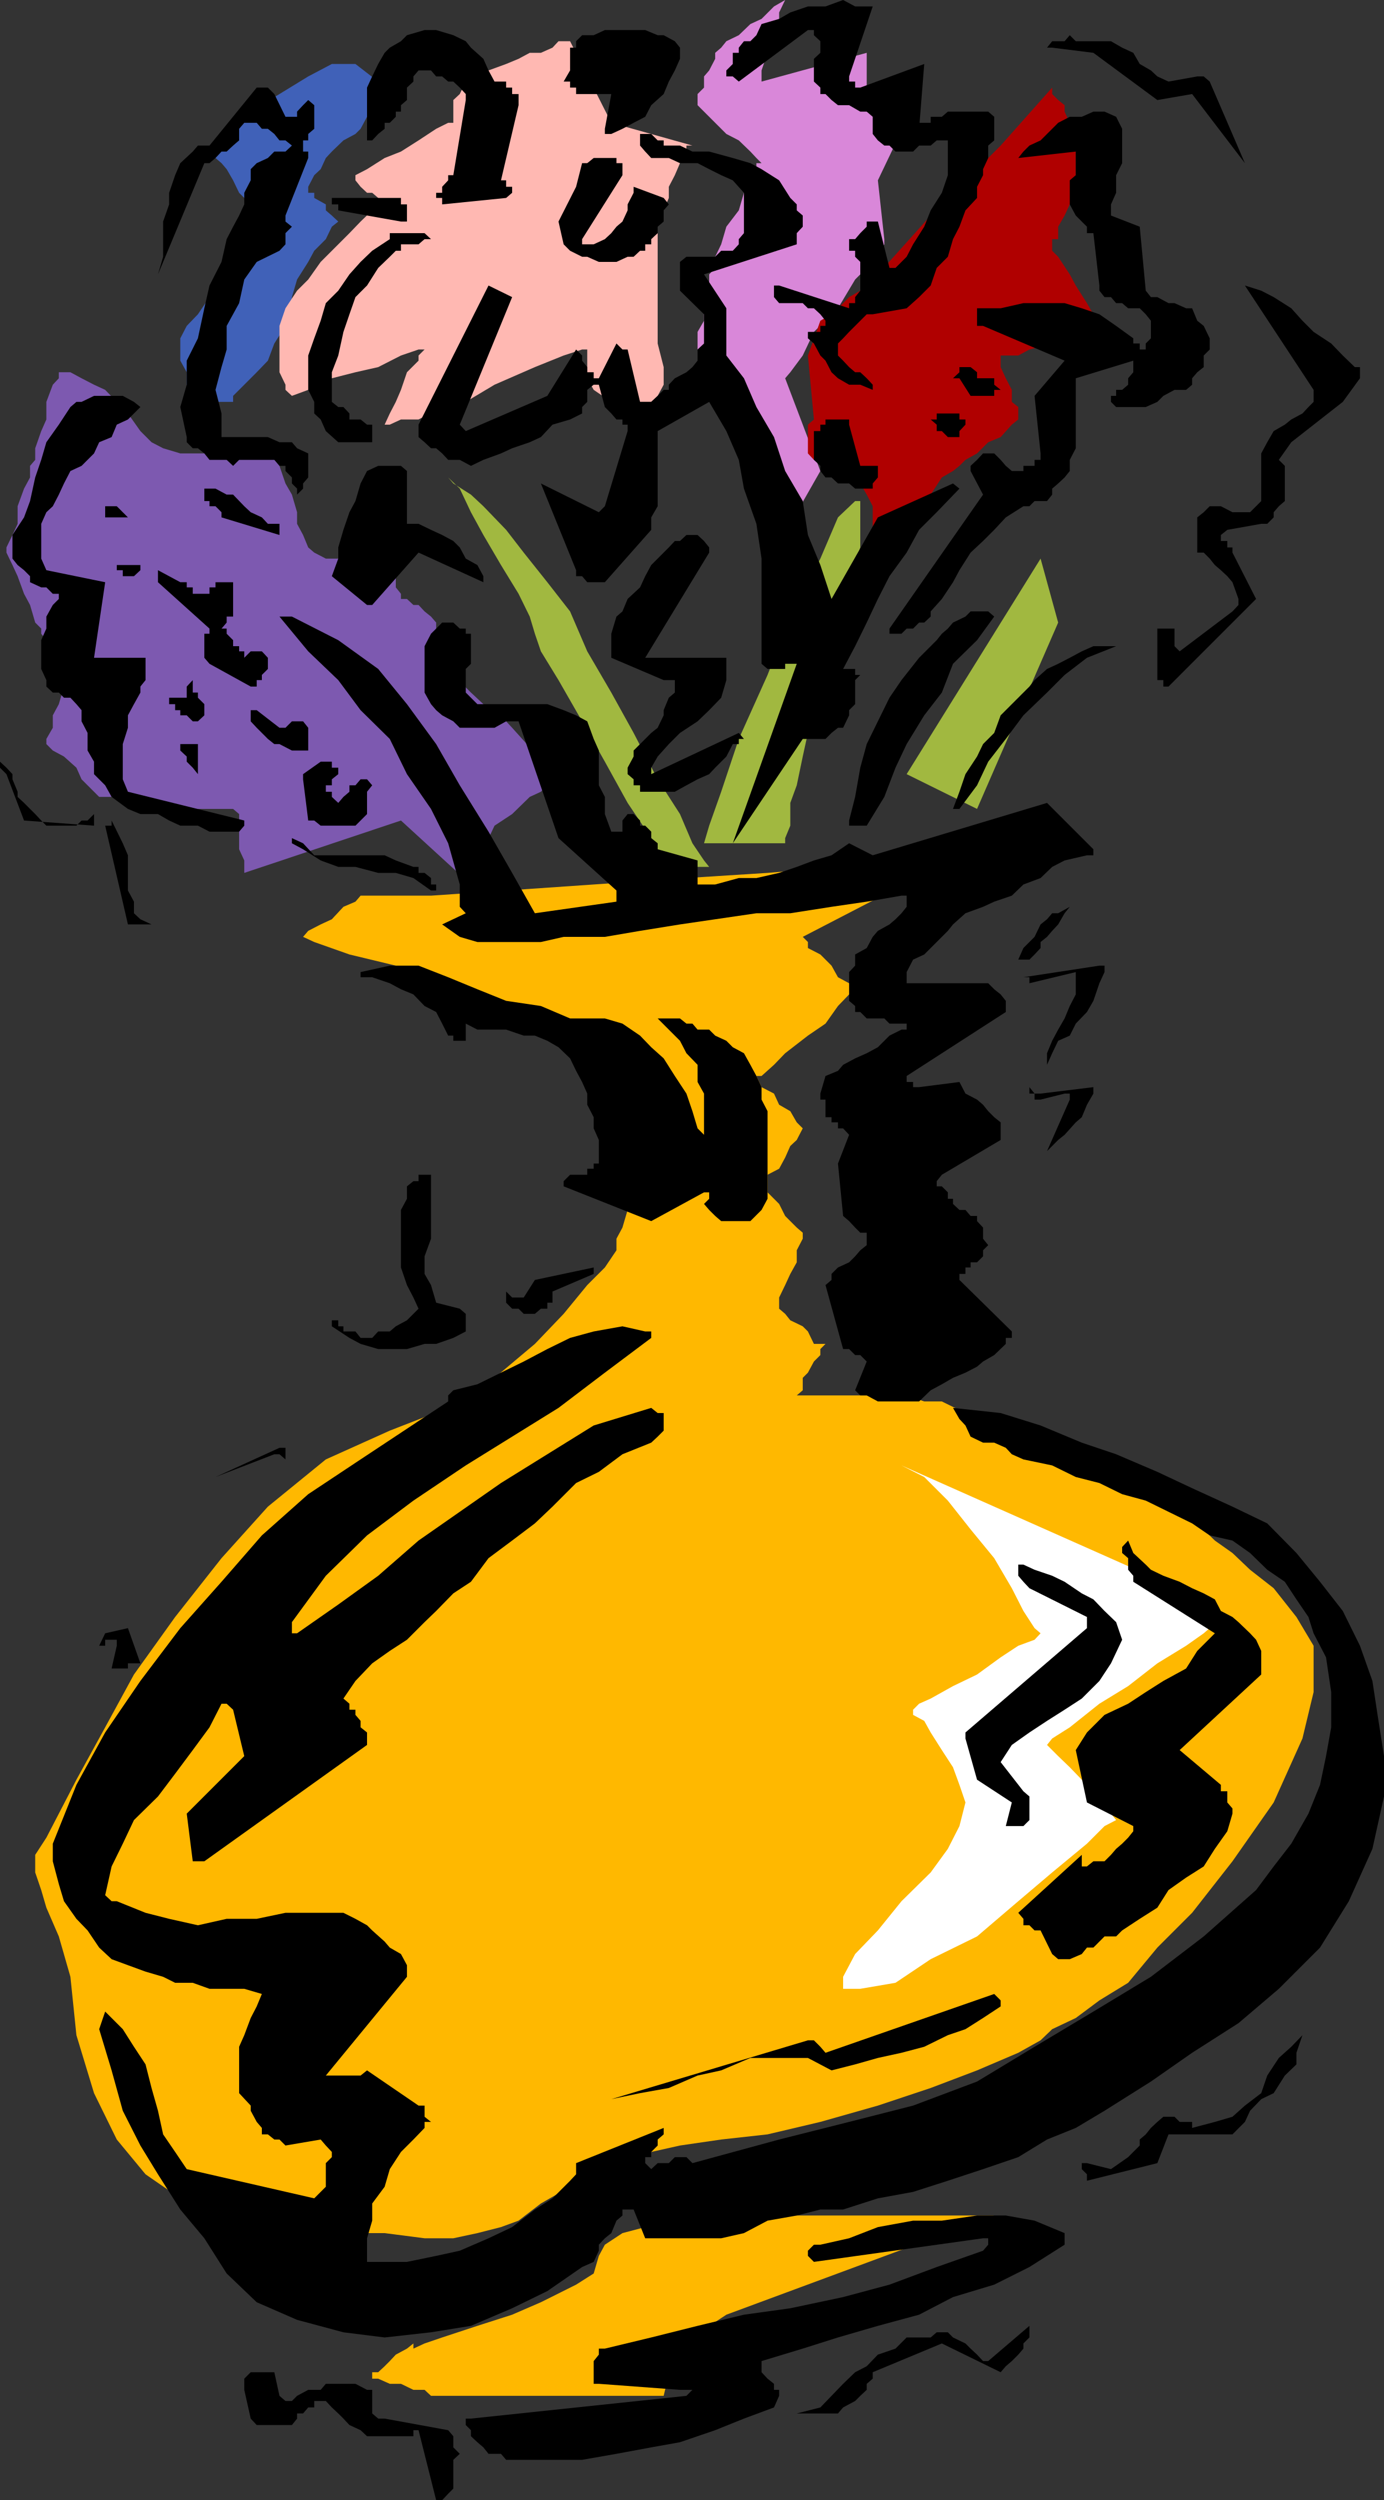 <svg xmlns="http://www.w3.org/2000/svg" width="322.402" height="582.301"><rect width="100%" height="100%" fill="#333333" stroke="none"/><path fill="#d987d9" d="m184.102 122 7-12.3-8.2-21.598 1.2-1.403L187 82.801l2.602-5.5 5.601-5.5 4-6.7L203.301 61 206 56.902V55.7L204.5 42l9.602-20.098-12.2 4.098V12.3l-24.5 6.7v-2.598l1.399-4.101 1.5-2.7 1.199-4V2.903L182.902 0l-2.601 1.5-2.899 2.902-2.601 1.2-2.7 2.597-2.898 1.403-1.203 1.5-1.398 1.199v1.398l-1.399 2.703L164 17.801v2.601l-1.5 1.5V24.5l4.102 4.102 2.601 2.597 2.899 1.5 2.699 2.602 1.402 1.5 1.2 1.199h-1.2v2.8l-2.902 4.102L172.1 49l-2.898 3.8L168 56.903l-1.398 2.899v2.601l-1.399 1.5V66.5L164 70.602v4.097l-1.5 2.602v4.101L165.203 84l4 4.102 4.098 5.5 2.902 6.8 4.098 6.7 2.601 8.097 1.2 6.801"/><path fill="#4061b8" d="M88.102 19v2.902l-1.399 1.399V26L85.5 27.2 84 30l-1.2 1.2-2.8 1.5-2.7 2.6-1.398 1.5-1.199 2.602-1.5 1.399-1.402 2.699v1.402h1.402v1.2l2.7 1.5V49l1.398 1.2 1.5 1.402H80h-1.2L77.3 52.8l-1.398 2.898-2.699 2.703L71.801 61l-2.598 4.102L68 69.199v4l-1.5 2.703L63.902 80l-1.5 4-2.601 2.7-2.899 2.902-1.199 1.199-1.402 1.398v1.403h-8.2l-1.199-1.403-1.402-1.398v-4.102L42 84v-5.2l1.5-2.898 2.602-2.703 2.699-4 2.8-2.699 2.7-1.398 2.601-2.7L59.801 61 61 58.402V55.7l-1.2-4.097-1.398-4-2.699-2.7L54.301 42l-1.5-2.598L51.6 38l-1.398-1.2-1.402-1.5 1.402-1.398 4.098-2.703L58.402 26l6.7-4.098 6.699-4.101 5.5-2.899h5.5L88.1 19"/><path fill="#b00000" d="m191.102 74.7-2.899 8.1 1.399 14.9-1.399 1.202v6.7l1.399 1.5h5.601l1.2 1.398 1.398 1.2 2.601 2.902 1.5 2.597 1.399 2.703V128.7L210 122l2.703-2.7 4.098-4.1 2.601-4 2.598-1.5 1.5-1.2 1.402-1.398 2.7-1.5 2.601-2.602 2.899-1.2 2.601-2.898 1.5-1.203v-2.898l-1.5-1.2v-2.8l-1.402-2.7-1.2-2.601v-2.7h4.102l2.598-1.398L245.1 80l4.102-1.2h4l2.899-1.5h1.199l-1.2-1.398-1.398-2.703-1.5-2.597-2.601-4.102-1.399-2.598-2.703-4.101-1.398-1.399V55.7h1.398v-2.898l1.5-2.602 1.203-2.597 1.399-4.102V32.7l-1.399-4.098L248 26v-1.5l-1.5-1.2-1.398-1.398v-1.5l-12 13.5L216.8 50.2l-12.3 13.702v1.2l-1.2 1.398-2.898 1.2-2.601 1.5-2.598 2.6-1.5 1.4-2.601 1.5"/><path fill="#ffb8b2" d="M105.602 28.602V23.3l1.5-1.399L108.5 19l2.703-1.2 2.598-1.398 4.101-1.5 2.899-1.203 2.601-1.398H126l2.703-1.2 1.399-1.5h2.699l9.601 19 18.899 5.301h-1.399v2.899l-1.5 1.199-1.199 2.8-1.402 2.7v2.602L154.6 49h-1.398v31l1.399 5.5v4.102l-1.399 2.597-1.5 1.403h-9.3L138.3 90.8l-1.5-2.7v-6.699h-1.2l-4.3 1.399-6.7 2.699-9.398 4.102-6.703 4L103 94.8l-5.5 2.898h-4.098l-2.601 1.203h-1.2l1.2-2.601 1.402-2.7 1.2-2.8 1.398-4.102L97.5 84v-1.2l1.402-1.398H97.5l-4.098 1.399-5.3 2.699-5.301 1.2-5.5 1.402-5.5 2.699L68 92.199l-1.5-1.398v-1.2L65.102 86.7V75.902l1.398-4.101 2.703-4.102 2.598-2.597L74.703 61l6.7-6.7L84 51.603 86.703 49l2.899-1.398-1.5-1.5-1.399-1.2H85.5L84 43.5 82.8 42v-1.2l2.7-1.398 4.102-2.601 3.8-1.5 4.098-2.602L101.602 30l2.8-1.398h1.2"/><path fill="#a1b840" d="M104.402 109.7v1.5l1.2 1.402 4.101 2.597 2.899 2.703 5.3 5.5L122 128.7l5.5 6.903 5.3 6.8 4 9.297 5.602 9.602 5.2 9.398 5.601 10.801 5.2 8.102 2.898 6.8 2.699 4 1.203 1.5h-9.402l-1.2-1.5-2.898-5.203-5.5-8.199-5.3-9.598-5.301-9.402-5.5-9.598L126 151.7l-1.398-4.097-1.2-4-2.601-5.301-4.098-6.7-4.101-7-2.899-5.3-2.601-5.5-2.7-2.602v-1.5m106.801 70.6 31.2-50.198L246.5 145l-18.898 43.402-16.399-8.101M164 196.402l1.203-4.101 2.797-7.899 4.102-12.3 6.699-14.903 5.3-13.597 7-13.5 4.102-9.602 4-3.8h1.2v10.8l-2.602 8.102-2.598 8-1.5 8.097-2.601 6.703v4.098l-1.5 2.902-1.399 5.297-1.203 5.5-1.398 6.703-1.5 4.098v5.3l-1.2 2.9v1.202H164"/><path fill="#7d59b0" d="m111.203 207.402-17.8-16.3-36.5 12.199v-2.899l-1.2-2.601v-8.2l-1.402-1.199H39.402l-5.5-1.402h-5.3L26 185.602h-2.898L19 181.5l-1.2-2.7-2.898-2.6-2.601-1.4-1.5-1.5v-1.198l1.5-2.602v-2.898L13.703 164l1.2-4.098 1.5-2.703v-2.597l-1.5-1.403-1.2-1.5h-1.402l-1.5-1.199v-1.398l-1.2-1.5v-1.2L8.204 145 7 140.902l-1.398-2.601-1.5-4.102-1.2-2.597-1.402-2.903V127.5l1.402-2.898 1.2-2.602v-4.098l1.5-4.101L7 111.199V108.5l1.203-1.398v-2.7l1.399-4L10.8 97.7v-4.097l1.5-4 1.402-1.5V86.7h2.7L19 88.102l2.902 1.5L24.5 90.8l2.703 2.8 2.598 2.7 2.902 4.101L35.301 103 38 104.402l4 1.2h8.203l2.598-1.2H61l2.902 1.2 1.2 2.898 1.398 4.102 1.5 2.597 1.203 4.102V122l1.399 2.602L71.8 127.5l1.402 1.2 2.7 1.402h13.699v1.5L90.8 132.8l1.402 1.398v2.602l1.2 1.5v1.199H94.8l1.5 1.402h1.2l1.402 1.5 1.5 1.2 1.2 1.398v5.5l1.398 2.7 2.602 4 4.101 4.1 2.899 2.7 2.601 2.602 2.7 1.398 1.398 1.5 10.8 12h-1.398L126 184.402l-2.598 1.2-4.101 4-4.098 2.699-2.601 5.5-1.399 4.101v5.5"/><path fill="#ffb800" d="m96.3 547 2.602-1.2 4.098-1.398 8.203-2.703 8.098-2.597 6.699-2.903 8.203-4.097 4.098-2.602 1.199-4.098 1.402-2.601 4.098-2.7 5.3-1.402 8.102-1.5h13.7l4.101-1.199h55.399l-62.399 23.102-12 7.898-2.601 11h-54.2l-1.5-1.398h-2.601l-2.899-1.403h-2.601L88.1 554h-1.398v-1.5h1.399l1.5-1.398 1.199-1.2 1.402-1.5L94.801 547l1.5-1.2v1.2M84 208.602h16.402l17.5-1.2L138.301 206l21.601-1.5 18.899-1.2 16.402-1.398 9.297-2.703 6.703-1.398 5.598-1.399 4-1.203h5.3l2.899-1.5h5.3L187 218.2l1.203 1.203v1.399l2.899 1.5 2.601 2.601 1.5 2.7 2.598 1.398 1.402 1.402v1.2h-1.402l-2.598 2.699-2.902 4.101-4.098 2.797-5.3 4.102L180.3 248l-2.899 2.602h-1.199l1.2 2.597 2.898 1.5 1.199 2.602 2.602 1.5 1.5 2.601 1.398 1.399-1.398 2.699-1.5 1.402-1.2 2.7-1.402 2.597-2.7 1.403v2.699h-1.398 1.399v1.398l2.699 2.703 1.402 2.797 1.2 1.203 1.5 1.5 1.398 1.2v1.398l-1.398 2.7v2.8l-1.5 2.7-1.2 2.6-1.402 2.9v2.6l1.402 1.2 1.2 1.5 2.898 1.402 1.203 1.2 1.399 2.898h2.699l-1.2 1.2v1.402l-1.5 1.5-1.398 2.597-1.203 1.203v2.899L185.602 325h25.601l4.098 1.402h4.101l5.5 2.7 8.2 2.898 9.3 4 10.801 5.3 9.598 4.102 9.402 5.5 6.7 3.899 4.097 4 4.102 2.898 4.101 3.903 5.5 4.3 5.297 6.7 4 6.699v10.8l-2.598 10.801-6.699 14.899-9.601 13.699-9.399 12-8.101 8.102-6.801 8.199-6.7 4.101-5.5 4.098-5.5 2.602-2.699 2.597-5.199 2.903-9.601 4.097-10.801 4.102-12.301 4.101-13.398 3.797-12.301 2.903L168 498.3l-9.598 1.398-6.699 1.5-6.703 1.203-6.7 4-5.5 2.899-6.8 3.898-5.2 4-4.097 1.5-5.5 1.403-5.601 1.199h-6.7l-9.3-1.2h-8.2l-8.199-1.402H68l-5.598-1.5h-6.699l-6.902-2.597L42 512l-8.098-5.598-6.699-8.101-5.3-10.801L17.8 474l-1.399-13.598L13.703 451l-2.902-6.7-1.2-4.1-1.398-4.098V432l2.598-4 2.902-5.598 4.098-7.902 6.699-12.2 6.703-12.3 9.598-13.398 10.8-13.7 10.801-12 13.5-11 14.899-6.703 13.601-5.297 10.801-7 9.399-7.902 6.699-7 5.5-6.7 4.101-4.1 2.7-4v-2.7l1.398-2.598 1.203-4.101 1.399-5.5v-19L145 250.6l-5.5-5.3-9.398-5.5-12.2-5.5-13.5-5.301-12.199-4.098-10.8-2.601-8.2-2.899-2.601-1.203 1.199-1.398 2.902-1.5 2.598-1.2L80 211.2l2.8-1.2 1.2-1.398"/><path fill="#fff" d="m210 341.3 61 27.102 10.8 10.797-1.398 1.203-4.101 2.899-6.7 4.101-6.8 5.297-6.7 4.102-6.898 5.5-4.101 2.601-1.2 1.5L246.5 409l2.703 2.602L252 414.5l2.703 3.902 2.598 2.797 1.5 1.203 1.199 1.5-2.7 1.399-4.097 4.101-8.101 6.7-7.899 6.699-9.601 8.199-10.801 5.3-8.2 5.5-8.199 1.4h-4v-2.798l2.801-5.3 5.297-5.5 5.5-6.801 6.8-6.7 4-5.5 2.7-5.3 1.402-5.5-1.402-4.102-1.5-4.097-2.598-4-2.601-4.102-1.5-2.7-2.598-1.398V398.2l1.399-1.398 2.699-1.2L222 392.7l5.602-2.699 5.5-4 4.101-2.7 3.797-1.398 1.402-1.5L241 379.2l-2.598-4-2.699-5.297-4.101-7-5.5-6.703-5.301-6.699-5.5-5.5-5.301-2.7"/><path d="m1.5 180.3 4.102 10.802 16.3 1.199v-2.7l-1.5 1.5H19l-1.2 1.2h-7l-1.198-1.2-1.399-1.5L7 188.403 5.602 187l-1.5-1.398v-1.2l-1.2-2.902v-1.2L1.5 178.8 0 177.403v1.399l1.5 1.5M2.902 128.7v1.402l1.2 1.5 1.5 1.199L7 134.199v1.403l2.602 1.199H10.8l1.5 1.5h1.402v1.199l-1.402 1.402-1.5 2.7v2.8l-1.2 2.7v6.699l1.2 2.601v1.5l1.5 1.399h1.402l1.2 1.199h1.5L17.8 164l1.2 1.402V168l1.402 2.7v4.1l1.5 2.602v2.899l2.598 2.601 1.5 2.7 3.8 2.8 2.903 1.2h4.098l2.601 1.5L42 192.3h4.102l2.699 1.398h6.902l1.2-1.398v-1.2L29.8 184.403l-1.2-2.902v-8.2l1.2-3.8v-2.898L31.203 164l1.5-2.7v-1.398l1.2-1.5V153.2h-12l2.597-17.597-13.7-2.801-1.198-2.7V122l1.199-2.7 1.5-1.398 1.402-2.703 1.2-2.597 1.5-2.903L19 108.5l2.902-2.898 1.2-2.602L26 101.8l1.203-2.898 2.598-1.203 1.402-1.398 1.5-1.5-1.5-1.2-2.601-1.402h-6.7L19 93.602h-1.2L16.403 94.8l-2.699 4.101L10.801 103l-1.2 4.102-1.398 4.097L7 116.7l-1.398 3.8-2.7 4.102v4.097M12.3 429.402v4.098l1.403 5.3 1.2 4 2.898 4.102 2.601 2.7 2.7 4L26 456.3l3.8 1.398 4.102 1.5L38 460.402l2.8 1.399h4.102l3.899 1.398h8.101L61 464.402l-1.2 2.899L58.403 470l-1.5 4-1.199 2.7v10.8l2.7 2.902v1.2l1.398 2.597L61 495.602v1.5h1.402l1.5 1.199h1.2l1.398 1.398 8.203-1.398 1.2 1.398 1.398 1.5v1.203l-1.399 1.399v5.5L73.203 512 43.5 505.2l-2.7-4-2.8-4.098-1.2-5.5-1.5-5.301-1.398-5.5-2.699-4.102-2.601-4.097L24.5 468.5l-1.398 4.102L26 482.199l2.602 9.403 4.101 8.097 4.098 6.703 5.199 8.2 5.602 6.699L52.8 529.5l7 6.7 9.402 4.1L80 543.2l9.602 1.202 10.8-1.203 9.301-1.5 9.598-4.097 8.199-4 8.102-5.602 2.699-1.2 1.199-2.6v-1.4l1.402-1.5 1.5-1.198 1.2-2.903L145 516v-1.398h2.602l2.699 6.699H168l5.3-1.2 5.5-2.902 6.802-1.199 5.5-1.398h5.3L204.5 512l8.203-1.5 8.098-2.598L229 505.2l8.203-2.797 6.7-4.101 6.699-2.7 6.699-4 10.8-6.8 9.602-6.7L288.5 471.2l9.402-8 9.598-9.597 6.703-10.801 5.5-12.2 2.7-12.199V409l-1.5-9.598-1.2-7.902-2.902-8.2-4-8.1-5.301-6.798-5.5-6.703-6.797-6.898-8.101-3.899-9.399-4.3-8.101-3.801-9.602-4.102-8-2.699-9.598-4-9.3-2.898-11.102-1.2 1.5 2.598 1.402 1.5 1.2 2.602L229 336h2.602l2.699 1.2 1.402 1.5 2.7 1.202 6.699 1.399 5.5 2.699 5.5 1.402 5.3 2.598 5.5 1.5 5.301 2.602 5.5 2.699 4.098 2.8 5.3 1.2 4.102 2.898 4 3.903 4.098 2.8L302 372.5l2.8 4.102 1.2 3.8 2.902 5.598 1.2 8.102v8.199l-1.2 6.699-1.402 6.7-2.7 6.702-4 7-4.097 5.297-4.101 5.5-12.2 10.801-12.3 9.402-13.399 8.098L241 476.7l-13.398 8.1-14.899 5.602-14.902 3.797-16.301 4.102-20.2 5.5-1.398-1.399h-2.699l-1.402 1.399h-2.598l-1.5 1.398-1.402-1.398v-1.399h1.402V501.2l1.5-1.5v-1.398l1.399-1.2v-1.5l-20.399 8.2v2.601l-1.402 1.5-4.098 4.098-4.101 2.602-5.301 4.097-5.5 2.602-6.7 2.898-5.5 1.203-6.8 1.399H85.5v-5.5l1.203-4.102v-4l2.899-3.898 1.199-4.102 2.601-4 2.899-2.898 2.601-2.7V494.2h1.5l-1.5-1.199v-2.598H97.5l-12-8.203-1.5 1.203h-8.098l18.899-23V457.7l-1.399-2.597-2.601-1.5-1.2-1.403-2.898-2.597-1.203-1.2-2.7-1.5L80 445.5H66.5l-6.7 1.402h-7l-6.698 1.5-6.7-1.5-5.5-1.402-6.699-2.7H26l-1.5-1.398L26 434.7l2.602-5.297 2.601-5.5 5.598-5.5 4-5.3 4.101-5.5 3.899-5.301 2.8-5.5h1.2l1.5 1.398 2.601 10.8L43.5 422.402l1.402 11.098h2.7L85.5 406.402V403.5l-1.5-1.2v-1.5l-1.2-1.398V398.2h-1.398v-1.398L80 395.6l2.8-4.101 3.903-4.098 4.098-2.902 4-2.598 4.101-4.101 2.7-2.602 4-4.097 4.101-2.7 4.098-5.5 5.5-4.101 5.3-4 4.102-3.899 5.5-5.5 5.297-2.601 5.5-4.102 6.703-2.699 1.5-1.398 1.399-1.403v-4.097h-1.399l-1.5-1.2L138.301 332l-10.801 6.7-10.797 6.702L97.5 358.801 88.102 367l-9.301 6.7-9.598 6.702H68v-2.601L75.902 367l9.598-9.398 10.8-8.102 12.2-8.2 21.602-13.398 10.8-8.203 10.801-8.097v-1.5h-1.402l-5.301-1.2-6.7 1.2-5.5 1.5-5.3 2.597-5.5 2.903-5.297 2.597-5.5 2.703-5.601 1.399-1.2 1.199v1.402L84 339.902 71.8 348 61 357.602l-9.398 10.8L42 379.2l-9.297 12.3-8.203 12-6.7 12.2-5.5 13.702M23.102 383.3H24.5v-1.398h2.703v1.399L26 388.6h3.8v-1.199h2.903l-2.902-8.203-5.301 1.203-1.398 2.899"/><path d="M24.5 120.5h5.3l-2.597-2.598H24.5v2.598m0 71.8 5.3 23h5.5l-2.597-1.198-1.5-1.403V210l-1.402-2.598V199.2l-1.2-2.797-2.601-5.3v1.199h-1.5m2.703-59.502h1.399v1.4h2.601l1.5-1.4v-1.198h-5.5v1.199M36.8 134.2v1.402l12 10.8v1.2h-1.198v5.597l1.199 1.403 9.601 5.3h1.399v-1.5H61V157.2l1.402-1.398V153.2L61 151.7h-2.598l-1.5 1.5v-1.5h-1.199v-1.2h-1.402v-1.398l-1.5-1.5v-1.2h-1.2l1.2-1.402v-1.398h1.5v-8h-4.098v1.199h-1.402v1.5h-3.899v-1.5H43.5v-1.2H42l-5.2-2.8v1.398m0-70.297L47.603 38H48.8l1.402-1.2 1.399-1.5H52.8l1.5-1.398 1.402-1.203V30l1.2-1.398H59.8L61 30h1.402l1.5 1.2 1.2 1.5H66.5l1.5 1.202-1.5 1.399h-2.598l-1.5 1.5L59.801 38l-1.399 1.402V42l-1.5 2.902v2.7l-1.199 2.597-1.402 2.602-1.5 2.898L51.6 61l-2.8 5.5-1.2 5.3-1.5 7-2.6 5.2v5.602L42 94.8l1.5 7v1.2l1.402 1.402h1.2l1.5 1.2 1.199 1.5h4l1.5 1.398 1.402-1.398h8.2l1.199 1.398H66.5v1.2l1.5 1.5v1.402l1.203 1.199v1.398l1.399-1.398v-1.2L71.8 111.2v-5.597l-2.598-1.2L68 103h-2.898l-2.7-1.2h-10.8v-5.5l-1.399-5.5 1.399-5.3 1.199-4.098v-5.5l2.902-5.3 1.2-5.5L59.8 61l5.3-2.598 1.399-1.5v-2.601l1.5-1.5-1.5-1.2V50.2l5.3-13.398v-1.5h-1.198V32.7H71.8v-1.5l1.403-1.2v-5.5l-1.402-1.2-1.2 1.2-1.398 1.5v1.2H66.5l-2.598-5.298-1.5-1.5h-2.601l-11 13.5h-2.7l-1.199 1.399L42 38l-1.2 2.8-1.398 4.102v2.7l-1.402 4V59.8l-1.2 4.101m2.602 98.599v1.5h1.399v1.402H42v1.2h1.5L44.902 168h1.2l1.5-1.398V164l-1.5-1.5v-1.2h-1.2v-2.898l-1.402 1.5v2.598h-4.098M42 174.8l1.5 1.4v1.202l1.402 1.399 1.2 1.5v-7H42v1.5M50.203 344l13.7-5.3h1.199l1.398 1.202V338.7H68h-1.5v-1.5h-1.398L50.203 344m6.699 212.602 1.5 6.699 1.399 1.5H68l1.203-1.5v-1.2h1.399L71.8 560.7h1.402v-1.5h2.7l1.398 1.5 1.5 1.403L80 563.3l1.402 1.5L84 566l1.5 1.402h10.8V566h1.2l4.102 16.3H103l1.402-1.5 1.2-1.198v-6.7l1.5-1.402-1.5-1.5v-2.598l-1.2-1.402-14.8-2.7h-1.5l-1.399-1.198v-5.5H85.5l-2.7-1.403h-6.898l-1.199 1.403h-2.902L69.203 558 68 559.2h-1.5l-1.398-1.2-1.2-5.5h-5.5l-1.5 1.5v2.602m-9.3-441.402v1.5H48.8v1.202h1.402l1.399 1.399v1.199l13.5 4.102V122h-2.7L61 120.5l-2.598-1.2-1.5-1.398-2.601-2.703h-1.5l-2.598-1.398h-2.601v1.398m10.8 51.403V168l1.399 1.5 2.601 2.602 1.5 1.199h1.2L68 174.8h3.8v-5.3l-1.198-1.5H68l-1.5 1.5h-1.398l-5.301-4.098h-1.399v1.2m6.7-23 6.699 8.097 7 6.703 5.199 7 6.8 6.7 4 8.199 5.602 8.101 4 8 2.7 9.598v5.2l1.398 1.5-5.5 2.6 4.102 2.9 4.101 1.202H126l5.3-1.203h9.602l8.2-1.398 9.3-1.5 8.2-1.2 9.601-1.402h7.899l9.601-1.5 8.2-1.199 8.097-1.398h1.203v2.597L210 212.7l-1.398 1.403-1.399 1.199-2.703 1.5-1.2 1.398-1.398 2.602-2.699 1.5v2.601l-1.402 1.5v6.7l1.402 1.199v1.398h1.2l1.5 1.5H206l1.203 1.203h4v1.399H210l-2.797 1.398-2.703 2.703-2.598 1.399-2.699 1.199-2.8 1.5-1.2 1.402-2.902 1.2-1.2 4.097v1.403h1.2v4.097h1.402v1.203h1.5v1.399h1.2l1.398 1.5-2.598 6.699 1.2 12.2 1.398 1.202 1.402 1.5 1.2 1.2h1.5V290l-1.5 1.2-1.2 1.402-1.402 1.398-2.598 1.2-1.5 1.5v1.402l-1.402 1.199 4.101 14.898h1.399l1.402 1.403h1.2l1.5 1.5-2.7 6.699 1.2 1.199h1.5l2.597 1.402h9.602l2.699-2.601 2.601-1.399 2.598-1.5 2.902-1.203 2.7-1.398 1.398-1.2 2.602-1.5L234.3 313v-1.398h1.402v-1.5l-12.203-12v-1.403h1.402v-1.5h1.2V294h1.5l1.398-1.398v-1.403l1.203-1.199-1.203-1.5v-2.598l-1.398-1.5V283.2h-1.5l-1.2-1.398H223.5l-1.5-1.399V279.2h-1.2v-1.5l-1.398-1.398h-1.199v-1.2l1.2-1.5 13.699-8.101v-4.098l-1.5-1.203-1.399-1.398-1.203-1.5-1.398-1.2-2.7-1.402-1.402-2.7-9.398 1.2h-1.399V252h-1.5v-1.398l23.098-14.903v-2.597l-1.2-1.5-1.5-1.2-1.398-1.402h-19v-2.598l1.5-2.902 2.598-1.2 5.5-5.5 1.199-1.5 2.902-2.6 4.098-1.5 2.602-1.2 4.101-1.398 2.7-2.602 4-1.5 2.699-2.598 2.898-1.5 5.203-1.203h1.5v-1.398L243.903 187 203.3 199.2l-5.5-2.798-4.098 2.797-4.101 1.203-4 1.5-4.102 1.399-5.297 1.199h-4.101l-5.5 1.5H162.5v-5.598l-9.297-2.601v-1.399l-1.5-1.203v-1.5l-1.402-1.398h-1.2v-1.2l-1.5-1.5h-1.398l-1.203 1.5v2.598h-2.598l-1.5-4.097v-4l-1.402-2.7v-8.101l-1.2-2.7-1.5-4.101-2.597-1.398-2.902-1.2L127.5 164h-16.297l-1.5-1.5-1.203-1.2v-5.5l1.203-1.198v-7H108.5v-1.2h-1.398l-1.5-1.402H103l-1.398 1.402-1.2 1.2-1.5 2.898v10.8l1.5 2.7 1.2 1.402 1.398 1.2 2.602 1.398 1.5 1.5h8.101l2.7-1.5h2.898l9.3 27.2 13.5 12.202V210l-19 2.7-5.3-9.4-5.5-9.6-6.7-10.798-5.5-9.601-6.8-9.301-6.7-8.2-9.3-6.698-10.801-5.5h-2.898v-1.2 1.2"/><path d="m68 196.402 2.602 1.399 4.101 2.601 4.098 1.5h4l5.3 1.399h4.102l4.098 1.199 4.101 2.902h1.2V206h-1.2v-1.5l-1.5-1.2H97.5v-1.398h-1.2l-4.097-1.5-2.601-1.203H73.203l-2.601-2.797L68 195.2v1.203m2.602-14.903 1.199 9.602h1.402l1.5 1.199h8.098l2.699-2.7v-5.199l1.203-1.5L85.5 181.5H84l-1.2 1.402h-1.398v1.5l-1.402 1.2L78.8 187l-1.5-1.398v-1.2h-1.398v-1.5h1.399V181.5l1.5-1.2v-1.5h-1.5v-1.398h-2.598l-4.101 2.899v1.199M77.3 308.902l4.102 2.7L84 313l4.102 1.2H94.8l4.101-1.2h2.7l4-1.398 2.898-1.5V306l-1.398-1.2-5.5-1.398-1.2-4.101-1.5-2.602v-4.097l1.5-4.102v-14.898H97.5v1.5h-1.2l-1.5 1.199v2.898l-1.398 2.602v13.398l1.399 4.102 1.5 2.898 1.199 2.602-2.7 2.699-2.597 1.402-1.402 1.2h-2.7l-1.398 1.5H84l-1.2-1.5H80v-1.2h-1.2V307.5h-1.5v1.402M71.8 82.8v8l1.403 2.802V96.3l1.5 1.398 1.2 2.703L78.8 103h7.902v-4.098H85.5L84 97.7h-2.598v-1.398L80 94.8h-1.2l-1.5-1.2v-6.9l1.5-3.898 1.2-5.5 1.402-4.102 1.399-4 2.699-2.7 2.602-4.098 2.699-2.601 1.402-1.399h1.2v-1.5H97.5l1.402-1.203h1.5l-1.5-1.398h-8.101v1.398l-4.098 2.703L84 61l-2.598 2.902-2.601 3.797-2.899 2.903-1.199 4.097-1.5 4.102-1.402 4M77.3 134.2l8.2 6.702h1.203L97.5 128.7l15.102 6.903V134.2l-1.399-2.597-2.703-1.5-1.398-2.602-1.5-1.5-2.602-1.398-2.598-1.2L97.5 122h-2.7v-12.3l-1.398-1.2h-5.3l-2.602 1.2-1.5 2.902-1.2 4.097-1.398 2.602L80 123.402l-1.2 4.098v2.602l-1.5 4.097m0-86.597h1.5V49l14.602 2.602h1.399v-4h-1.399v-1.5H77.301v1.5m6.699 180h2.703L90.801 229l2.601 1.402 2.899 1.2 2.601 2.699 2.7 1.398 1.398 2.703 1.402 2.797h1.2v1.203h2.898v-4l2.703 1.399h6.7l4.097 1.398h2.602l2.898 1.203 2.602 1.5 2.699 2.598 1.402 2.902 1.399 2.598 1.199 2.7v2.6l1.5 2.9v2.6l1.199 2.7v5.5h-1.2v1.2h-1.5v1.402h-4l-1.5 1.5v1.199l20.403 8.101L164 277.7h1.203v1.5L164 280.402l1.203 1.399 1.399 1.398 1.398 1.203h6.8l2.602-2.601 1.399-2.602v-20.398l-1.399-2.7V253.2l-1.199-2.597-1.402-2.602-1.5-2.7-2.598-1.398-1.5-1.5-2.601-1.203-1.399-1.398H162.5l-1.2-1.399h-1.398l-1.5-1.203h-5.199l2.598 2.602 2.601 2.601 1.5 2.899L162.5 248v4l1.5 2.7v9.6l-1.5-1.5-1.2-4-1.398-4.1-2.699-4.098-2.601-4.102-2.899-2.598-2.601-2.703-4.102-2.797-4.098-1.203h-8.101L126 234.301l-8.098-1.2-6.699-2.699-6.8-2.8-6.903-2.7h-6.7l-6.8 1.5v1.2M85.5 26v6.7h1.203l1.399-1.5 1.5-1.2v-1.398H90.8l1.402-1.403V26h1.2v-1.5l1.398-1.2v-2.898L96.3 19v-1.2l1.199-1.398h2.902l1.2 1.399H103L104.402 19h1.2l1.5 1.402 1.398 1.5v1.399l-2.898 17.5h-1.2V42L103 43.5v1.402h-1.398v1.2H103v1.5l14.902-1.5 1.399-1.2V43.5h-1.399V42h-1.199l4.098-17.5v-2.598h-1.5v-1.5h-1.399V19h-2.699l-1.402-2.598-1.2-2.703-2.898-2.597-1.203-1.5-2.898-1.403-4-1.199h-2.7l-4.101 1.2-1.399 1.402-2.601 1.5-1.2 1.199-1.5 2.601-1.398 2.899-1.203 2.601V26m23 538.8 1.203 1.2v1.402l1.5 1.399 1.399 1.199 1.199 1.5h2.902l1.2 1.402h17.699l8-1.402 8.101-1.5 6.7-1.2 8.199-2.8 6.699-2.7 7-2.6 1.199-2.7v-1.398h-1.2v-1.403L178.8 554l-1.398-1.5v-2.598L187 547l8.203-2.598 9.297-2.703 9.602-2.597L222 535l9.602-2.898L239.8 528l8.199-5.2v-2.698l-7-2.903-6.7-1.199h-6.698l-8.2 1.2h-6.699l-8.203 1.5-6.7 2.6-6.698 1.5h-1.5l-1.399 1.4v1.202l1.399 1.399L229 521.3h1.203v1.5L229 524.199 218.203 528l-11 4.102-10.8 2.898-12.301 2.602-10.801 1.5-10.801 2.597-10.797 2.703-10.8 2.598H139.5v1.402l-1.2 1.5v5.297h1.2l18.902 1.403h2.899L159.902 558l-50.199 5.3H108.5v1.5m-11-465.898v2.899L98.902 103l1.5 1.402h1.2l1.398 1.2 1.402 1.5h2.7l2.601 1.398 2.899-1.398 4.101-1.5 2.598-1.2 4.101-1.402 2.598-1.2 2.703-2.898 4.098-1.203 2.8-1.398v-1.5l1.2-1.2v-2.8l1.5-1.2h1.199l1.402 5.2 1.5 1.5 1.2 1.398H145v1.203h1.203v1.5l-5.3 17.5-1.403 1.399-13.5-6.7 8.203 20.2v1.398h1.399l1.199 1.403h4.101l10.801-12.2V120.5l1.5-2.598v-17.5l12-6.8 4 6.8 2.899 6.7 1.199 6.699 2.902 8.199 1.2 8.102v24.5l1.398 1.199h4.101v-1.2h2.7l-14.899 41.801 16.297-24.3h5.3l1.403-1.403 1.5-1.199h1.2l1.398-2.898v-1.2l1.402-1.402v-5.598l1.2-1.203h-1.2v-1.398h-2.8l2.8-5.301 2.7-5.5 2.597-5.5 2.703-5.3 4-5.5 2.899-5.298 4.101-4.101 5.297-5.5-1.5-1.2-17.5 7.899-10.797 19-2.601-7.898-2.899-7-1.203-7.903-4.098-7-2.601-7.898-4.098-7-2.902-6.7-4.098-5.3v-11L164 63.902l21.602-7v-2.601L187 52.8v-2.602L185.602 49v-1.398l-1.5-1.5L181.5 42l-4.098-2.598L174.801 38l-4.098-1.2-5.5-1.5h-3.902l-2.899-1.398h-3.8V32.7h-1.399l-1.5-1.5h-2.601v2.703l1.199 1.399 1.402 1.5h4.098L158.402 38h4.098l2.703 1.402L168 40.801 170.703 42l2.598 2.902v9.399l-1.2 1.398v1.203l-1.398 1.5H168l-1.398 1.399h-6.7l-1.5 1.199v6.7L164 73.2V80l-1.5 1.402V84l-1.2 1.5-1.398 1.2-2.699 1.402-1.402 1.5V90.8h-1.2l-1.398 1.398-1.5 1.403h-2.601l-2.899-12.2H145L143.602 80l-4.102 8.102h-1.2v-1.403h-1.5V85.5l-1.198-1.5v-1.2l-1.399-1.398L127.5 92.2l-19 8.203-1.398-1.5L119.3 69.2l-5.5-2.699-16.3 32.401M117.902 302.2v1.202l1.399 1.399h1.5L122 306h2.602l1.398-1.2h1.5v-1.398h1.203v-2.601l9.598-4.102v-1.5l-13.7 2.903-2.601 4.097h-2.7l-1.398-1.398v1.398m24.5 186.703 6.7-1.402 6.699-1.2 6.699-2.898 5.5-1.203 6.8-2.898h13.403l5.5 2.898 5.5-1.398 5.297-1.5 5.5-1.2 5.3-1.402 5.5-2.699 4.102-1.398L229 470l4.102-2.7v-1.398l-1.5-1.5-39.301 13.7-1.2-1.403-1.5-1.5h-1.398l-45.8 13.703"/><path d="m130.102 51.602 1.199 5.3 1.5 1.5 2.8 1.399h1.2L139.5 61h4.102l2.601-1.2h1.399l1.5-1.398h1.199v-1.5h1.402V55.7l1.5-1.398v-1.5l1.399-1.2V49l1.199-1.398-1.2-1.5-7-2.602v1.402l-1.398 2.7V49L145 51.602l-1.398 1.199-1.2 1.5-1.5 1.398-2.601 1.203h-2.7V55.7L145 40.801V38h-1.398v-1.2H138.3l-1.5 1.2h-1.2l-1.398 5.5-4.101 8.102m2.699-31.2h1.403v1.5h8.2l-1.5 8.098v1.2h1.5L145 30l2.602-1.398 2.699-1.403 1.402-2.699 2.899-2.598L155.8 19l1.402-2.598 1.2-2.703v-2.597l-1.2-1.5-2.601-1.403h-1.399L150.301 7h-9.399l-2.601 1.2h-2.7l-1.398 1.402v1.5h-1.402v5.3L131.3 19h1.5v1.402m9.602 130.098v2.7l12.2 5.202h2.601v2.899l-1.402 1.199-1.2 2.902v1.2l-1.398 2.898-1.5 1.2-4.101 4.1v1.4l-1.399 2.6v1.5l1.399 1.2v1.402h1.5v1.5h8.101l2.7-1.5 2.597-1.402 2.703-1.2 1.399-1.5 2.601-2.6 1.5-2.9h1.399v-1.198h1.199l-1.2-1.403-20.398 9.602v-1.5l1.5-2.602 2.598-2.898 2.601-2.602L162.5 168l2.703-2.598L168 162.5l1.203-4.098V153.2h-18.902l14.902-24.5v-1.2L164 126l-1.5-1.398h-2.598l-1.5 1.398h-1.199l-1.402 1.5-1.2 1.2-2.898 2.902-1.402 2.597-1.2 2.602-2.898 2.699-1.203 2.902-1.398 1.2-1.2 4v2.898m43.2 411.602h9.601l1.2-1.403 2.8-1.5 1.2-1.199 1.5-1.398v-1.403L203.3 554v-1.5l16.101-6.7 13.7 6.7 1.199-1.398 1.402-1.2 1.5-1.5 1.2-1.402v-1.2l1.398-1.398V541.7l-9.598 8.203H229l-1.398-1.5-1.5-1.402-1.2-1.2-2.902-1.398-1.2-1.203h-2.597l-1.402 1.203h-5.598L208.602 547l-4.102 1.402-2.598 2.7-2.699 1.398-2.8 2.7-2.7 2.8-2.601 2.7-5.5 1.402m-16.399-545.7v1.399h1.5L172.102 19l16.101-12h1.399v1.2l1.5 1.402V12.3l-1.5 1.398V19l1.5 1.402v1.5h1.199l1.402 1.399 1.5 1.199h2.598l2.601 1.5h1.5l1.399 1.2v4l1.199 1.5 1.5 1.202h1.203l1.399 1.399h4.101l1.399-1.399h2.699l1.402-1.203h2.598v8.102l-1.399 4.101L216.801 49l-1.5 3.8-2.598 4.102-1.5 2.899-2.601 2.601h-1.399l-2.703-10.8h-2.598V52.8l-1.5 1.5-1.199 1.398h-2.8 1.398v2.703h1.402V59.8l1.2 1.199v6.7l-1.2 1.5v1.402h-1.402V71.8L181.5 66.5h-1.2v2.7l1.2 1.402h5.5l1.203 1.199h1.399l1.5 1.398 1.199 1.5v1.203h-1.2v1.399h-2.898v1.5L189.602 80l1.5 2.8L192.3 84l1.402 2.7 1.5 1.402 2.598 1.5h2.601l2.899 1.199v-1.2l-1.399-1.5-1.5-1.402h-1.199L197.8 85.5l-1.399-1.5-1.199-1.2V80l1.2-1.2 1.398-1.5 1.402-1.398 1.2-1.203 1.5-1.5h1.398l7.902-1.398 2.899-2.602L216.8 66.5l1.402-4.098 2.598-2.601 1.2-4.102 1.5-2.898L224.902 49l2.7-2.898V43.5L229 40.8v-1.398l1.203-2.601v-2.899l1.399-1.203v-5.5L230.203 26h-9.402l-1.399 1.2h-2.601v1.402h-2.7V30l1.2-15.098-14.899 5.5h-1.199V19h-1.402v-1.2l5.5-16.3h-4.098l-2.8-1.5-4.102 1.5h-4.098l-4.101 1.402-2.602 1.5-4.098 1.2-1.199 2.597-1.402 1.403h-1.5l-1.2 1.5V12.3h-1.398v2.601l-1.5 1.5M189.602 103v4.102l1.5 1.398v1.2l1.199 1.5h1.402l1.5 1.402h2.598l1.402 1.199h4.098v-1.2l1.199-1.402V108.5h-4.098l-2.601-9.598V97.7h-5.5v1.203h-1.2v1.5h-1.5V103m8.199 88.102v1.199h4.102l4.098-6.7 2.602-6.8 2.601-5.5 4.098-6.7 4.101-5.3 2.598-6.7 5.602-5.5 4-5.5-1.399-1.199h-4.101l-1.2 1.2L222 145l-1.2 1.402-1.398 1.2-1.199 1.5-4.101 4.097-4.102 5.203-2.797 4.098-2.703 5.5-2.598 5.3-1.5 5.5-1.199 6.802-1.402 5.5m9.402-43.5H210l1.203-1.2h1.5l1.399-1.402h1.199l1.5-1.398v-1.2l2.601-2.902 2.598-3.898 1.5-2.801 2.602-4.102L229 126l2.602-2.598 2.699-2.902 4.101-2.598h1.399L241 116.7h2.902l1.2-1.5v-1.398l1.398-1.2 1.5-1.402 1.203-1.5v-2.597l1.399-2.7v-16.3L264 84v2.7l-1.2 1.402v1.5l-1.398 1.199H260v1.398h-1.2v1.403L260 94.8h6.902l2.7-1.2L271 92.2l2.602-1.398h2.699l1.402-1.2v-1.5l1.2-1.402 1.5-1.199v-2.7l1.398-1.398v-2.601l-1.399-2.899-1.5-1.203-1.199-2.898h-1.402l-2.7-1.2h-1.398l-2.601-1.402h-1.5l-1.2-1.5-1.402-14.898-6.7-2.602v-2.597l1.2-2.7v-4.101L261.402 38v-8L260 27.2l-2.7-1.2h-2.597L252 27.2h-2.797l-2.703 1.402-4.098 4.097-2.601 1.203-1.399 1.399-1.199 1.5 13.399-1.5v5.5L249.203 42v5.602l1.399 2.597L252 51.602l1.203 1.199v1.5h1.5l1.399 12.199v1.2l1.199 1.5h1.5L260 70.601h1.402l1.399 1.199h2.699l1.402 1.398 1.2 1.5V78.8l-1.2 1.199v1.402H265.5V80H264v-1.2l-4-2.898-3.898-2.703L252 71.801l-4-1.2h-9.598l-5.3 1.2h-5.5v4.101H229L248 84l-7 8.2 1.402 13.402v1.5H241v1.398h-2.598v1.2h-2.699l-1.402-1.2-1.2-1.398-1.5-1.5H229l-1.398 1.5-1.5 1.398v1.2l2.898 5.5-21.797 31.202v1.2m17.699 257.3 2.7 9.598 8.101 5.3-1.402 5.5h4.101l1.399-1.398v-5.5l-1.399-1.203-5.3-6.797 2.601-4 4.098-2.902 4.101-2.7 4.098-2.6 4-2.598 4.102-4.102 2.699-4.098 2.601-5.5-1.402-4.101-2.7-2.602-2.597-2.699-2.703-1.398-4-2.7-2.898-1.402-4.102-1.398-2.598-1.2h-1.199V367l1.2 1.402 1.398 1.5 13.402 6.7v2.597l-28.3 24.301v1.402"/><path d="m216.8 97.7 1.403 1.202v1.5h1.2l1.398 1.399h2.699v-1.399l1.402-1.5V97.7H223.5v-1.398h-5.297V97.7h-1.402M222 188.402h1.5l4.102-5.5 2.601-5.5 4.098-5.3 4.101-5.5 5.5-5.301 4.098-4.102 5.203-4L260 150.5h-5.297L252 151.7l-2.797 1.5-2.703 1.402-2.598 1.199-2.902 2.601-1.2 1.5-6.698 6.7-1.5 4.097-2.602 2.602-1.398 2.898-2.7 4.102-1.402 4.101-1.5 4m1.5-100.3 2.602 4.097h5.5v-1.398h1.5l-1.5-1.2v-1.5h-4V86.7l-1.5-1.199H223.5v1.2l-1.5 1.402h1.5M237.203 445.5l1.2 1.402v1.5h1.398l1.199 1.2h1.402l2.7 5.5 1.398 1.199h2.703l2.797-1.2 1.203-1.5h1.5l1.399-1.402L257.3 451h2.7l1.402-1.398 4.098-2.7 4.102-2.601 2.601-4.102 4.098-2.898 4.101-2.602 2.598-4.097 2.902-4.102 1.2-4.098V421.2l-1.2-1.398V417.2h-1.5v-1.5l-9.601-8.097 19-17.602v-5.5l-1.2-2.598-1.398-1.5-2.703-2.601-1.398-1.2-2.7-1.402-1.402-2.7-2.598-1.398-2.699-1.2-2.902-1.5L271 367l-2.898-1.398-1.2-1.2L264 361.7l-1.2-2.898-1.398 1.5v1.398l1.399 1.203v2.7L264 367v1.402l19 12-4.098 4.098-2.601 4.102L271 391.5l-4.098 2.602-4.101 2.699-5.5 2.601-4.098 4.098-2.601 4.102 2.601 12.199L264 425.3v1.199l-1.2 1.5-1.398 1.402-1.402 1.2-1.2 1.398-1.5 1.5h-2.597l-1.5 1.2H252V432l-14.797 13.5m0-222h2.598l1.199-1.2 1.402-1.5v-1.398l1.5-1.203 1.2-1.398 1.398-1.5 1.5-2.602 1.203-1.5-2.703 1.5h-1.398l-1.2 1.403-1.5 1.199-1.402 2.898-1.2 1.203-1.398 1.399-1.199 2.699m2.597 5.5 10.802-2.598v5.2l-1.399 2.699-1.203 2.898-1.5 2.602-1.398 2.601-1.2 2.899V248l1.2-2.7 1.398-2.898 2.703-1.203 1.399-2.797 2.601-2.703 1.5-2.597 1.399-4.102 1.199-2.598v-1.5h-1.2l-17.699 2.7h1.399V229m-.001 25.7h1.2v1.402h1.402l5.598-1.403h1.203v1.403l-5.3 12 1.199-1.2 1.398-1.402 1.5-1.2 2.602-2.898L252 260.2l1.203-2.898 1.5-2.602v-1.5l-12.3 1.5H241l-1.2-1.5v1.5M252 505.2l1.203 1.202v1.5l16.399-4.101 2.601-6.7h14.899L290 494.2l1.203-2.597 2.598-2.7 2.902-1.402 2.598-4.098 2.699-2.601v-2.7l1.402-4.101-2.601 2.7-2.899 2.6-2.699 4.102-1.402 4.098-3.801 2.902-2.898 2.598-4.102 1.2-5.297 1.402V494.2h-2.902L273.6 493H271l-1.398 1.2-1.5 1.402-1.2 1.5-1.402 1.199v1.398l-1.5 1.5-1.2 1.203-4 2.797-5.597-1.398H252v1.398m-6.898-494.097 9.601 1.199 14.899 11 8.101-1.399L290 38l-8.2-19-1.398-1.2h-1.5l-6.699 1.2-2.601-1.2-1.5-1.398-2.602-1.5-1.5-2.601-2.598-1.2-2.601-1.5h-8.2L249.204 8.2 248 9.602h-2.898l-1.2 1.5h1.2m24.5 138v9.3H271v1.5h1.203l20.399-20.402-5.5-10.8v-1.2h-1.2V126h-1.5v-1.398l1.5-1.2 7.899-1.402h1.402l1.5-1.5v-1.2l1.2-1.398 1.398-1.203V108.5l-1.399-1.398 2.899-4.102 12-9.398 4-5.5V85.5h-1.2l-2.8-2.7-2.7-2.8L306 77.3l-2.598-2.6-2.601-2.9-4.098-2.6-2.902-1.5L290 66.5l16 24.3v2.802l-1.2 1.199-1.398 1.5-2.601 1.398-1.5 1.203-2.598 1.5-1.5 2.598-1.402 2.602v11.097l-1.2 1.203-1.398 1.399h-4.101l-2.7-1.399h-2.601l-1.399 1.399-1.5 1.199v8.2h1.5l1.399 1.402 1.199 1.5 1.402 1.199 1.5 1.398 1.2 1.403 1.398 3.898v1.402l-1.398 1.5L274.8 151.7l-1.2-1.199v-4.098h-4v2.7"/></svg>
